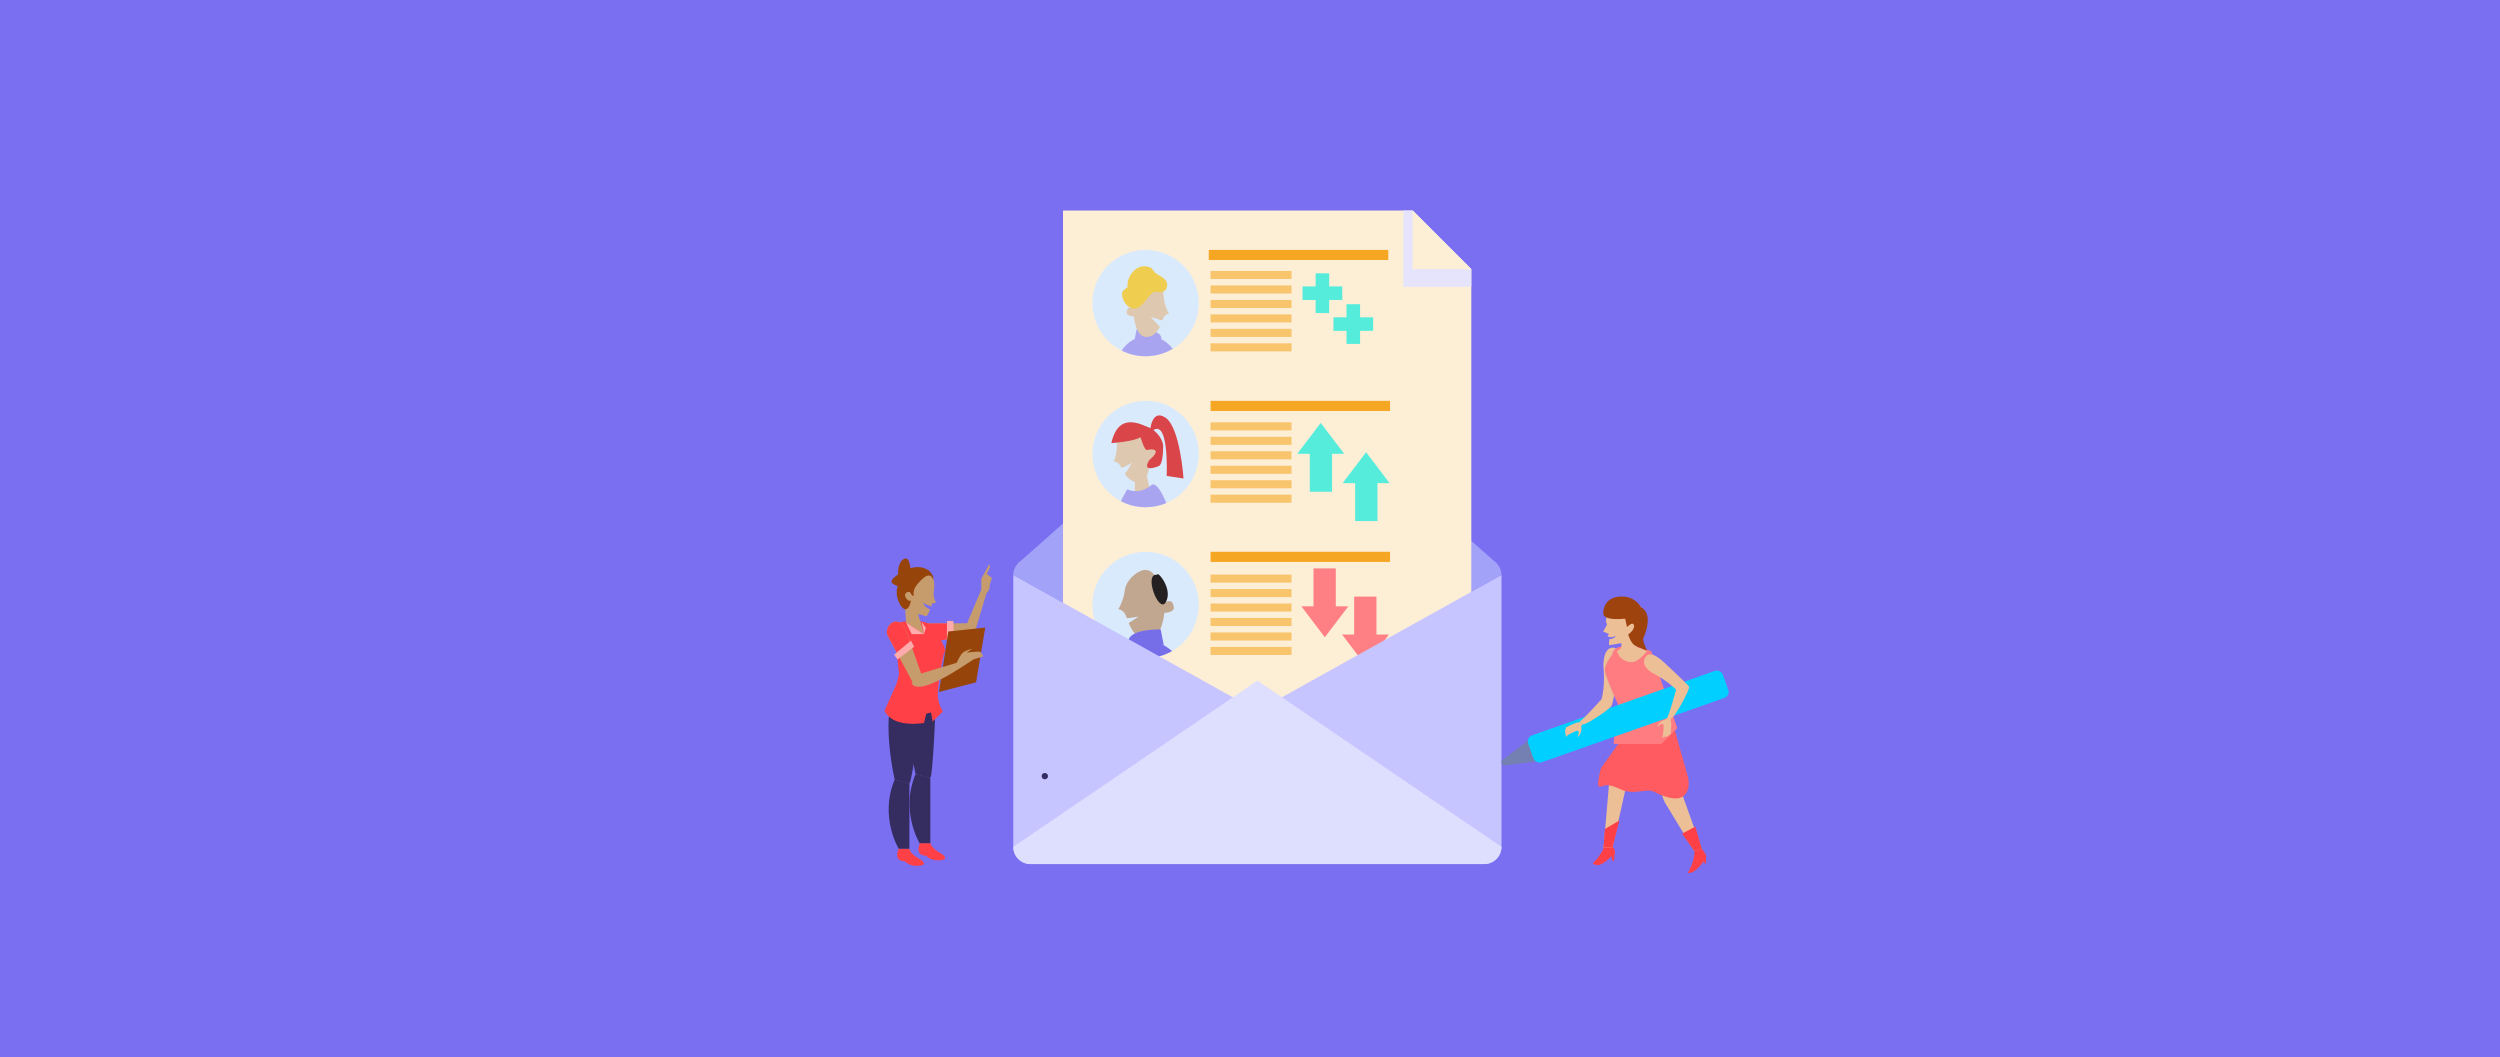 <?xml version="1.0" encoding="UTF-8"?>
<svg xmlns="http://www.w3.org/2000/svg" id="Capa_1" data-name="Capa 1" viewBox="0 0 1112.36 470.31">
  <defs>
    <style>
      .cls-1 {
        fill: #f8c46c;
      }

      .cls-1, .cls-2, .cls-3, .cls-4, .cls-5, .cls-6, .cls-7, .cls-8, .cls-9, .cls-10, .cls-11, .cls-12, .cls-13, .cls-14, .cls-15, .cls-16, .cls-17, .cls-18, .cls-19, .cls-20, .cls-21, .cls-22, .cls-23, .cls-24, .cls-25, .cls-26, .cls-27, .cls-28, .cls-29 {
        stroke-width: 0px;
      }

      .cls-2 {
        fill: #766ee9;
      }

      .cls-3 {
        fill: #7a6ff0;
      }

      .cls-4 {
        fill: #352c60;
      }

      .cls-5 {
        fill: #a2a2f9;
      }

      .cls-6 {
        fill: #964409;
      }

      .cls-7 {
        fill: #55ecdc;
      }

      .cls-8 {
        fill: #241f20;
      }

      .cls-9 {
        fill: #dec8af;
      }

      .cls-10 {
        fill: #dedeff;
      }

      .cls-11 {
        fill: #da4549;
      }

      .cls-12 {
        fill: #c69c6d;
      }

      .cls-13 {
        fill: #c6c5ff;
      }

      .cls-14 {
        fill: #daeafd;
      }

      .cls-15 {
        fill: #c1a790;
      }

      .cls-16 {
        fill: #a9a4f0;
      }

      .cls-17 {
        fill: #9e420e;
      }

      .cls-18 {
        fill: #ff8084;
      }

      .cls-19 {
        fill: #fdeed6;
      }

      .cls-20 {
        fill: #ff5b60;
      }

      .cls-21 {
        fill: #ff7d81;
      }

      .cls-22 {
        fill: #7380b1;
      }

      .cls-23 {
        fill: #f5a623;
      }

      .cls-24 {
        fill: #e6e4fc;
      }

      .cls-25 {
        fill: #eecd4f;
      }

      .cls-26 {
        fill: #ff4147;
      }

      .cls-27 {
        fill: #edbf96;
      }

      .cls-28 {
        fill: #ffabad;
      }

      .cls-29 {
        fill: #00cfff;
      }
    </style>
  </defs>
  <rect class="cls-3" width="1112.36" height="470.31"></rect>
  <g>
    <g>
      <path class="cls-5" d="m668.08,255.86l-108.62,60.47-108.61-60.47c0-.12,0-.24,0-.36,0-.08,0-.16.02-.23.01-.17.03-.34.06-.5.01-.09.02-.17.04-.26,0-.03,0-.06.02-.08.01-.08.03-.16.05-.23,0-.04.02-.08.03-.12.02-.08.04-.16.06-.24,0-.03.02-.06.02-.08.02-.09.05-.18.08-.27.05-.16.1-.31.17-.46.02-.06.04-.12.07-.18.09-.21.18-.41.29-.6.05-.1.11-.2.16-.29.23-.38.49-.74.77-1.07h0l.02-.02c.23-.26.48-.51.73-.74.13-.12.27-.23.4-.34.14-.1.28-.21.43-.3h0s105.18-93.03,105.18-93.03l105.17,93.02h.01c.58.4,1.1.86,1.55,1.39l.02.03c.29.34.55.69.77,1.07.06.1.11.19.16.29.1.2.2.4.29.6.04.1.08.21.12.31.12.32.22.64.3.97.02.1.05.21.07.31,0,.02,0,.05.01.07.02.08.03.17.04.26.03.16.04.33.06.5,0,.08.01.16.02.23,0,.12,0,.24,0,.36Z"></path>
      <polygon class="cls-19" points="654.65 119.79 654.65 337.48 472.98 337.48 472.98 93.68 628.55 93.68 654.65 119.79"></polygon>
      <g>
        <circle class="cls-14" cx="509.72" cy="134.86" r="23.66"></circle>
        <path class="cls-16" d="m516.65,150.91c.16-.64.62-4.41-10.9-4.48l-.87,4.42c-2.38,1.13-4.39,2.93-5.77,5.16,3.19,1.6,6.79,2.51,10.61,2.51,4.41,0,8.53-1.21,12.06-3.3-1.32-1.83-3.08-3.31-5.13-4.31Z"></path>
        <path class="cls-9" d="m518.41,135.55c-.75-2.6-.96-7.29-.96-7.29l-10.14-1.62s-2.3,10.26-3.12,10.37c-.82.11-2.41-1.14-2.9,1.76-.33,2.02,3.21,2.05,3.21,2.05,0,0,.72,8.98,5.47,9.1,3.12.08,4.95-2.19,6.09-4.49l-4.16-4.49,5.3,1.7c.06-.16.11-.32.16-.47.88-2.56,2.78-2.58,2.78-2.58,0,0-.99-1.45-1.74-4.04Z"></path>
        <path class="cls-25" d="m519.32,126.4c-.11-1.86-1.97-2.91-3.38-3.78-.73-.45-1.54-.85-2.15-1.46-.75-.77-1.03-1.76-2.1-2.2-1.26-.52-2.93-.66-4.25-.26-3.58,1.09-6.25,5.45-5.69,9.1-.02-.16-1.87,1.32-2.01,1.53-.57.86-.6,1.65-.39,2.61.41,1.91,1.68,4.03,3.49,4.9,4.75,2.3,7.12-4.78,10.33-6.75l1.72-.25c2.46.68,4.61-.53,4.43-3.45Z"></path>
      </g>
      <g>
        <circle class="cls-14" cx="509.72" cy="269.18" r="23.66"></circle>
        <g>
          <path class="cls-2" d="m509.72,292.84c4.29,0,8.31-1.15,11.78-3.14-3.68-3.27-8.51-5.25-13.82-5.25-4.62,0-8.1,1.81-10.61,4.73,3.66,2.32,8,3.67,12.65,3.67Z"></path>
          <path class="cls-15" d="m522.26,270c-.63-3.8-2.72-2.15-3.79-2.3-.57-.08-1.67-3.86-2.59-7.42s-3.43-7.19-6.99-6.62h0c-3.54.56-7.83,4.93-8.33,8.48-.18,1.3-.41,2.6-.72,3.65-.98,3.4-2.28,5.3-2.28,5.3,0,0,2.49.03,3.64,3.38.07.2.14.41.22.62,1.27-.19,3.12-.46,5.17-.73-.12.02-2.6,1.78-4.38,2.85,1.41,3.43,3.88,7.54,8.68,7.41,6.22-.16,7.17-11.92,7.17-11.92,0,0,4.64-.04,4.2-2.69Z"></path>
          <path class="cls-2" d="m516.43,280.05l1.36,6.9-15.6-.91s-2.26-5.89,14.25-5.99Z"></path>
          <path class="cls-8" d="m514.95,255.75c-6.3-.96.58,17.27,3.65,12.35,3.7-5.94-4-14.55-3.65-12.35"></path>
        </g>
      </g>
      <g>
        <circle class="cls-14" cx="509.72" cy="202.02" r="23.66"></circle>
        <polygon class="cls-9" points="509.95 210.49 511.54 217.17 504.94 219.27 504.94 212.05 509.95 210.49"></polygon>
        <path class="cls-9" d="m496.75,201.07c.42-2.71.12-5.99.12-5.99l10.15-2.38s3.17,5.73,4.01,5.74,2.58-.74,3.44,2.12c.6,1.99-3.03,4.01-3.03,4.01,0,0,.43,9.13-4.33,9.87-3.04.47-5.14-1.45-6.58-3.53,1.33-1.83,3.24-5.22,3.15-5.22-.69.85-3.19,1.95-4.7,2.55-.11-.23-.22-.44-.32-.64-1.22-2.46-3.13-2.24-3.13-2.24,0,0,.81-1.58,1.23-4.3Z"></path>
        <path class="cls-11" d="m494.48,197.16s10.67-.75,12.81-2.63c.44-.18,1.72,6.43,3.4,5.66.85-.39,7.09-.94.75,4.43,0,0-4.23,5.98,4.12,2.78,2.2-.84,1.96-9.39,1.96-9.39,0,0-.39-4.24-5.46-7.43-4.32-1.69-14.32-7.7-17.58,6.57Z"></path>
        <path class="cls-11" d="m511.61,192.77s.37-11.27,6.93-6.96c6.56,4.31,8.06,27.09,8.06,27.09l-7.5-1.13s1.31-28.54-7.5-19.01Z"></path>
        <path class="cls-16" d="m509.72,225.69c3.27,0,6.39-.66,9.22-1.86-2.18-5.34-4.37-8.72-6.32-8.25,0,0-5.07,4.87-11.07,2.12,0,0-1.34,2.23-2.85,5.28,3.29,1.73,7.04,2.72,11.01,2.72Z"></path>
      </g>
      <polygon class="cls-24" points="654.65 119.79 654.65 127.62 624.37 127.62 624.37 93.68 628.55 93.68 654.65 119.79"></polygon>
      <polygon class="cls-19" points="628.55 119.79 628.55 93.68 654.65 119.79 628.55 119.79"></polygon>
      <rect class="cls-23" x="537.84" y="111.2" width="79.87" height="4.5"></rect>
      <rect class="cls-23" x="538.63" y="178.36" width="79.87" height="4.5"></rect>
      <rect class="cls-23" x="538.63" y="245.52" width="79.87" height="4.5"></rect>
      <g>
        <rect class="cls-1" x="538.63" y="120.57" width="36.02" height="3.58"></rect>
        <rect class="cls-1" x="538.63" y="127.01" width="36.02" height="3.58"></rect>
        <rect class="cls-1" x="538.63" y="133.45" width="36.02" height="3.58"></rect>
        <rect class="cls-1" x="538.63" y="139.89" width="36.02" height="3.58"></rect>
        <rect class="cls-1" x="538.63" y="146.33" width="36.02" height="3.58"></rect>
        <rect class="cls-1" x="538.63" y="152.76" width="36.02" height="3.58"></rect>
      </g>
      <g>
        <rect class="cls-1" x="538.63" y="187.92" width="36.02" height="3.58"></rect>
        <rect class="cls-1" x="538.63" y="194.35" width="36.02" height="3.58"></rect>
        <rect class="cls-1" x="538.63" y="200.79" width="36.02" height="3.58"></rect>
        <rect class="cls-1" x="538.63" y="207.23" width="36.02" height="3.58"></rect>
        <rect class="cls-1" x="538.63" y="213.67" width="36.02" height="3.58"></rect>
        <rect class="cls-1" x="538.63" y="220.11" width="36.02" height="3.58"></rect>
      </g>
      <g>
        <rect class="cls-1" x="538.63" y="255.65" width="36.02" height="3.58"></rect>
        <rect class="cls-1" x="538.63" y="262.09" width="36.02" height="3.58"></rect>
        <rect class="cls-1" x="538.63" y="268.53" width="36.02" height="3.58"></rect>
        <rect class="cls-1" x="538.63" y="274.97" width="36.02" height="3.58"></rect>
        <rect class="cls-1" x="538.63" y="281.41" width="36.02" height="3.58"></rect>
        <rect class="cls-1" x="538.63" y="287.84" width="36.02" height="3.58"></rect>
      </g>
      <polygon class="cls-7" points="597.23 127.43 591.41 127.43 591.41 121.61 585.38 121.61 585.38 127.43 579.56 127.43 579.56 133.46 585.38 133.46 585.38 139.28 591.41 139.28 591.41 133.46 597.23 133.46 597.23 127.43"></polygon>
      <polygon class="cls-7" points="610.97 141.18 605.16 141.18 605.16 135.36 599.12 135.36 599.12 141.18 593.31 141.18 593.31 147.21 599.12 147.21 599.12 153.02 605.16 153.02 605.16 147.21 610.97 147.21 610.97 141.18"></polygon>
      <polygon class="cls-7" points="598.09 201.92 587.65 188.18 577.21 201.92 582.78 201.92 582.78 218.8 592.7 218.8 592.7 201.92 598.09 201.92"></polygon>
      <polygon class="cls-7" points="618.28 214.98 607.84 201.23 597.4 214.98 602.97 214.98 602.97 231.85 612.89 231.85 612.89 214.98 618.28 214.98"></polygon>
      <polygon class="cls-18" points="597.14 282.32 607.58 296.07 618.02 282.32 612.45 282.32 612.45 265.44 602.53 265.44 602.53 282.32 597.14 282.32"></polygon>
      <polygon class="cls-18" points="579.04 269.79 589.48 283.54 599.92 269.79 594.35 269.79 594.35 252.91 584.43 252.91 584.43 269.79 579.04 269.79"></polygon>
      <path class="cls-13" d="m668.08,255.86v120.94c0,.42-.04.83-.1,1.24-.59,3.65-3.76,6.43-7.57,6.43h-201.89c-4.24,0-7.67-3.43-7.67-7.67v-120.94l108.61,60.47,108.62-60.47Z"></path>
      <path class="cls-10" d="m668.08,376.8l-.1,1.24c-.59,3.65-3.76,6.43-7.57,6.43h-201.89c-4.24,0-7.67-3.43-7.67-7.67l108.62-73.97,108.61,73.97Z"></path>
    </g>
    <g>
      <path class="cls-26" d="m404.63,377.63s-.06,1.91,4.25,4.39c0,0,4.69,2.55.44,3.16s-6.53-1.72-6.65-1.91-5.22.4-2.8-5.65h4.76Z"></path>
      <path class="cls-26" d="m414.07,375.16s-.06,1.91,4.25,4.39c0,0,4.69,2.55.44,3.16s-6.53-1.72-6.65-1.91-5.22.4-2.8-5.65h4.76Z"></path>
      <path class="cls-12" d="m433.99,282.36s-6.92,1.12-12.67,2.11c-3.25.56-6.11,1.08-7.13,1.32-2.83.67-8.45-4.84-1.9-8.38l9.28-.05,9.01-.04,3.41,5.04Z"></path>
      <path class="cls-26" d="m421.33,284.47c-3.25.56-6.11,1.08-7.13,1.32-2.83.67-8.45-4.84-1.9-8.38l9.28-.05-.24,7.11Z"></path>
      <path class="cls-4" d="m406.22,310.33c-1.66,1.49-2.95,14.77,1.15,34.14,0,0,5.42,1.48,6.57,1.48s2.47-33.98,2.47-33.98c0,0-3.62-7.54-10.18-1.63Z"></path>
      <path class="cls-4" d="m413.93,345.95v29.22h-4.76s-8.7-14.28-1.81-30.69l6.57,1.48Z"></path>
      <path class="cls-26" d="m397.74,277.52l2.28,22.47-3.1,12.8s7.55,5.09,14.44,4.92c0,0,4.58-.93,4.76-1.64.33-1.31,2.7-23.47,4.18-25.93,1.48-2.46-6.92-12.58-6.92-12.58,0,0-5.13-2.99-15.64-.03Z"></path>
      <path class="cls-4" d="m396.92,312.79c-1.66,1.49-2.95,14.77,1.15,34.14,0,0,5.42,1.48,6.57,1.48s5.42-32.99,5.42-32.99c0,0-6.57-8.53-13.13-2.63Z"></path>
      <path class="cls-4" d="m404.63,348.41v29.22h-4.76s-8.7-14.28-1.81-30.69l6.57,1.48Z"></path>
      <path class="cls-12" d="m410.8,302.39l-4.2,2.2s-3.77-7.1-7.06-13.27c-2.15-4.02-4.09-7.64-4.65-8.64-1.43-2.53,2.32-9.46,7.52-4.15l2.92,8.3,5.47,15.56Z"></path>
      <polygon class="cls-12" points="430.29 277.37 436.62 262.33 438.99 263.74 433.35 282.56 430.29 277.37"></polygon>
      <path class="cls-12" d="m436.62,262.36v-4.83l3.44-6.29s.4,0,.45.61-1.43,3.51-1.43,3.51l2.27,1.82-1,3.04s.4,2.41-1.64,3.82l-2.09-1.69Z"></path>
      <polygon class="cls-12" points="402.69 270.4 403.16 277.04 411.16 282.16 407.61 270.19 402.69 270.4"></polygon>
      <path class="cls-12" d="m414.7,268.58s-.44.38,0,1.32c0,0-2.75-.78-4.14-1.82,0,0,1.26,2.7,3.22,2.97,0,0-1.08,3.48-1.83,3.14-3.01-1.35-12-.56-8.79-12.98,1.94-7.54,9.41-6.44,9.41-6.44,0,0,3.64-.19,3.08,7.34,0,0-.94,3.95,1,5.9l-1.95.56Z"></path>
      <path class="cls-26" d="m405.33,286.83l-5.79,4.49c-2.15-4.02-4.09-7.64-4.65-8.64-1.43-2.53,2.32-9.46,7.52-4.15l2.92,8.3Z"></path>
      <polygon class="cls-28" points="406.73 287.74 405.33 285.04 397.8 291.32 399.35 293.42 406.73 287.74"></polygon>
      <polygon class="cls-28" points="421.35 276.3 421.31 285.11 424.43 284.59 424.16 276.28 421.35 276.3"></polygon>
      <path class="cls-26" d="m413.37,312.18l-2.22,9.48s-13.79,2.59-17.6-5.42l5.49-12.23,14.33,8.17Z"></path>
      <path class="cls-26" d="m413.37,312.18l1.6,8.86,4.55-4.43s-3.01-4.68-2.21-9.6l-3.94,5.17Z"></path>
      <path class="cls-27" d="m702.97,321.27l1.25.97c-.08.08-.16.17-.23.24-.07.05-.13.08-.18.11l-.84-1.32Z"></path>
      <path class="cls-27" d="m719.92,300.02c-.16.82-1,5.78-1.75,9.57-1.71-3.86-4.11-9.62-4.11-11.49,0-2.93,3.14-6.57,3.14-6.57.15-1.2.77-2.27,1.71-2.98,2.08,1.45,1.9,6.89,1.01,11.48Z"></path>
      <path class="cls-26" d="m716.73,375.31s2.12,2.92,1.8,3.67-5.24,6.64-8.33,5.89c-3.09-.74-.21-1.43,1.24-3.89,1.44-2.46,2.07-2.14,2.24-5.67h3.05Z"></path>
      <polygon class="cls-27" points="723.57 324.84 716.3 344.51 713.5 377.12 717.46 377.12 724.22 346.84 740.68 327.83 723.57 324.84"></polygon>
      <polygon class="cls-27" points="757.15 377.66 757.15 377.66 753.93 378.74 753.93 378.74 740.68 356.91 728.49 325.7 744.11 321.17 748.26 352.77 757.15 377.66"></polygon>
      <path class="cls-20" d="m722.6,327.48l-10.26,14.23s-2.1,7.65-.85,8.25c1.25.59,2.21-2.21,9.07,1.03,6.86,3.24,11.67-.53,15.36,1.31,3.69,1.84,10.26,4.67,13.47,1.61s1.57-8.51,1.57-8.51l-6.83-24.22-21.52,6.31Z"></path>
      <path class="cls-21" d="m746.29,324.01l-7.04,7.01h-21.3l1.94-17.69s-.75-1.57-1.71-3.74c-1.71-3.86-4.11-9.62-4.11-11.49,0-2.93,3.14-6.57,3.14-6.57.15-1.2.77-2.27,1.71-2.98.22-.17.44-.32.69-.44l3.85-.86c1.41-.73,3.12-.64,4.47.23l6.77,2.23,11.59,34.32Z"></path>
      <path class="cls-26" d="m759.07,381.67c-.59,1.29-4.92,7.38-8.12,6.73,0,0,3.17-4.97,2.98-9.66l3.21-1.08s2.51,2.73,1.93,4.01Z"></path>
      <path class="cls-27" d="m720.73,292.32s2.49,2.6,5.59,2.26c3.1-.34,6.6-5,6.6-5l-4.28-1.43-1.72-2.96s10.8-13.6-.6-17.46c-9.16-3.1-11.52,4.38-11.75,8.77l.45,1.5-1.71,2.99,2.56,1.07-.63,1.07s1.92,1.07,3.64-.32c0,0-.14,1.47-2.81,1.58l-.19,2.7h0l5.61-.93-.16,2.3-1.98,1.34,1.4,2.51Z"></path>
      <polygon class="cls-26" points="753.93 378.74 748.42 370.9 754.36 367.8 757.15 377.66 753.93 378.74"></polygon>
      <polygon class="cls-26" points="720.55 365.06 714.06 368.87 713.5 377.12 717.46 377.12 720.55 365.06"></polygon>
      <polygon class="cls-26" points="759.07 381.67 759.07 384.69 757.64 382.77 759.07 381.67"></polygon>
      <polygon class="cls-26" points="718.19 383.18 718.54 378.97 716.43 378.97 717.48 383.05 718.19 383.18"></polygon>
      <path class="cls-22" d="m683.21,326.93l-14.7,11.23c-.92.89-.26,2.44,1.02,2.4l18.72-2.35-5.03-11.28Z"></path>
      <circle class="cls-4" cx="464.88" cy="345.34" r="1.4"></circle>
      <rect class="cls-29" x="678.52" y="312.42" width="91.89" height="12.74" rx="2.81" ry="2.81" transform="translate(-64.77 258.94) rotate(-19.41)"></rect>
      <path class="cls-27" d="m704,322.47c-.28.32-.44.56-.42.68.43,3.43-1.53,4.8-1.73,4.94.09-.21,1.22-2.68.08-2.96-.47-.13-4.56,1.81-4.84,2.44-.31.62-.54.11-.41-.17.11-.28-.32-1.5-.33-2.03-.01-.54.28-.62.27-1.09-.01-.5.25-.68.25-.68,0,0,4.22-2.11,4.94-2.1.43,0,.75.01,1.04-.33l.13.09,1.25.97c-.08.08-.16.17-.23.24Z"></path>
      <path class="cls-27" d="m717.2,291.52s-3.14,3.65-3.14,6.57c0,1.88,2.4,7.63,4.11,11.49-.4,2.01-.77,3.69-.99,4.25-.65,1.61-10.29,7.88-12,8.26-.55.11-.92.25-1.18.38.07-.07.15-.16.23-.24l-1.25-.97-.09-.14c2.72-2.16,9.67-9.98,9.67-9.98,1.82-6.2.87-14.5.87-14.5,0,0-.43-8.49,4.27-8.49.48,0,.88.13,1.22.38-.93.72-1.56,1.79-1.71,2.98Z"></path>
      <path class="cls-27" d="m751.57,305.57c.16,1.72-5.8,12.26-7.15,13.37-1.36,1.11-1.2,1.48-.92,2.14.28.67-.11,5.37-.11,5.37,0,0-.07.32-.52.49-.46.17-.43.49-.92.66-.49.18-1.79.24-2.01.46-.22.22-.77.19-.31-.31.47-.51.74-5.02.46-5.42-.68-.93-2.52.98-2.71,1.18.03-.23.58-2.57,3.93-3.45,1.06-.27,4.73-14.21,4.73-14.21l5.55-.28Z"></path>
      <path class="cls-27" d="m751.57,305.57l-4.77,2.42c-4.2-4.92-11.68-8.64-11.68-8.64,0,0-5.51-3.04-2.95-6.98,1.82-2.8,5.41-.42,9.32,3.36.92.89,9.1,8.43,10.09,9.84Z"></path>
      <path class="cls-17" d="m713.38,273.22s-.08,3.06,9.73,2.04l.82,3.74s2.67-2.78,3.1-.75c.43,2.03-2.57,4.06-2.57,4.06,0,0,1.13,4.2,3.45,5.15,2.32.95,5,2.12,5,2.12,0,0-2.31-4.7-1.69-5.77.62-1.07,4.62-10.69-1.06-13.63,0,0-2.87-5.62-10.14-4.66-7.27.96-6.65,7.69-6.65,7.69Z"></path>
      <polygon class="cls-6" points="417.79 307.91 421.93 280.98 438.38 279.23 434.3 303.57 417.79 307.91"></polygon>
      <path class="cls-12" d="m408.31,300.11l17.41-5.21s2.34,1.91,1.32,2.46-18.49,12.39-21.39,6.68l2.65-3.93Z"></path>
      <path class="cls-12" d="m425.72,294.9s1.37-3.54,2.91-4.65c1.54-1.11,3.91-1.55,3.91-1.55l-2.45,1.69s5.49-.72,6.09-.3,1.35,1.99,1.35,1.99l-4.19,1.22-6.3,4.05-1.32-2.46Z"></path>
      <polygon class="cls-28" points="403.16 277.04 411.16 282.16 405.66 282.16 403.16 277.04"></polygon>
      <polygon class="cls-28" points="410.05 276.6 411.16 282.16 411.95 279.38 410.05 276.6"></polygon>
      <path class="cls-6" d="m404.78,263.38c-1.56-.22-2.86,1.06-1.62,2.78,1.23,1.72,2.17,1,2.17,1,0,0-.58,4.02-2.6,3.9s-5.44-6.96-2.78-11.4c2.66-4.45,3.2-3.95,3.2-3.95,0,0-.64-2.61,3.58-3.28,4.22-.67,8.54,1.44,8.68,5.84,0,0-1.05-4.17-4.61-1-3.57,3.17-4.46,5.06-4.29,7.2.17,2.14-1.72-1.08-1.72-1.08Z"></path>
      <path class="cls-6" d="m405.33,256.21s.04-9.17-3.06-7.56c-3.1,1.61-2.66,6.95-2.66,6.95,0,0-3.89,2.39-2.7,3.78,1.19,1.39,4.97,2,5.09,1.83s3.33-5,3.33-5Z"></path>
    </g>
  </g>
</svg>

